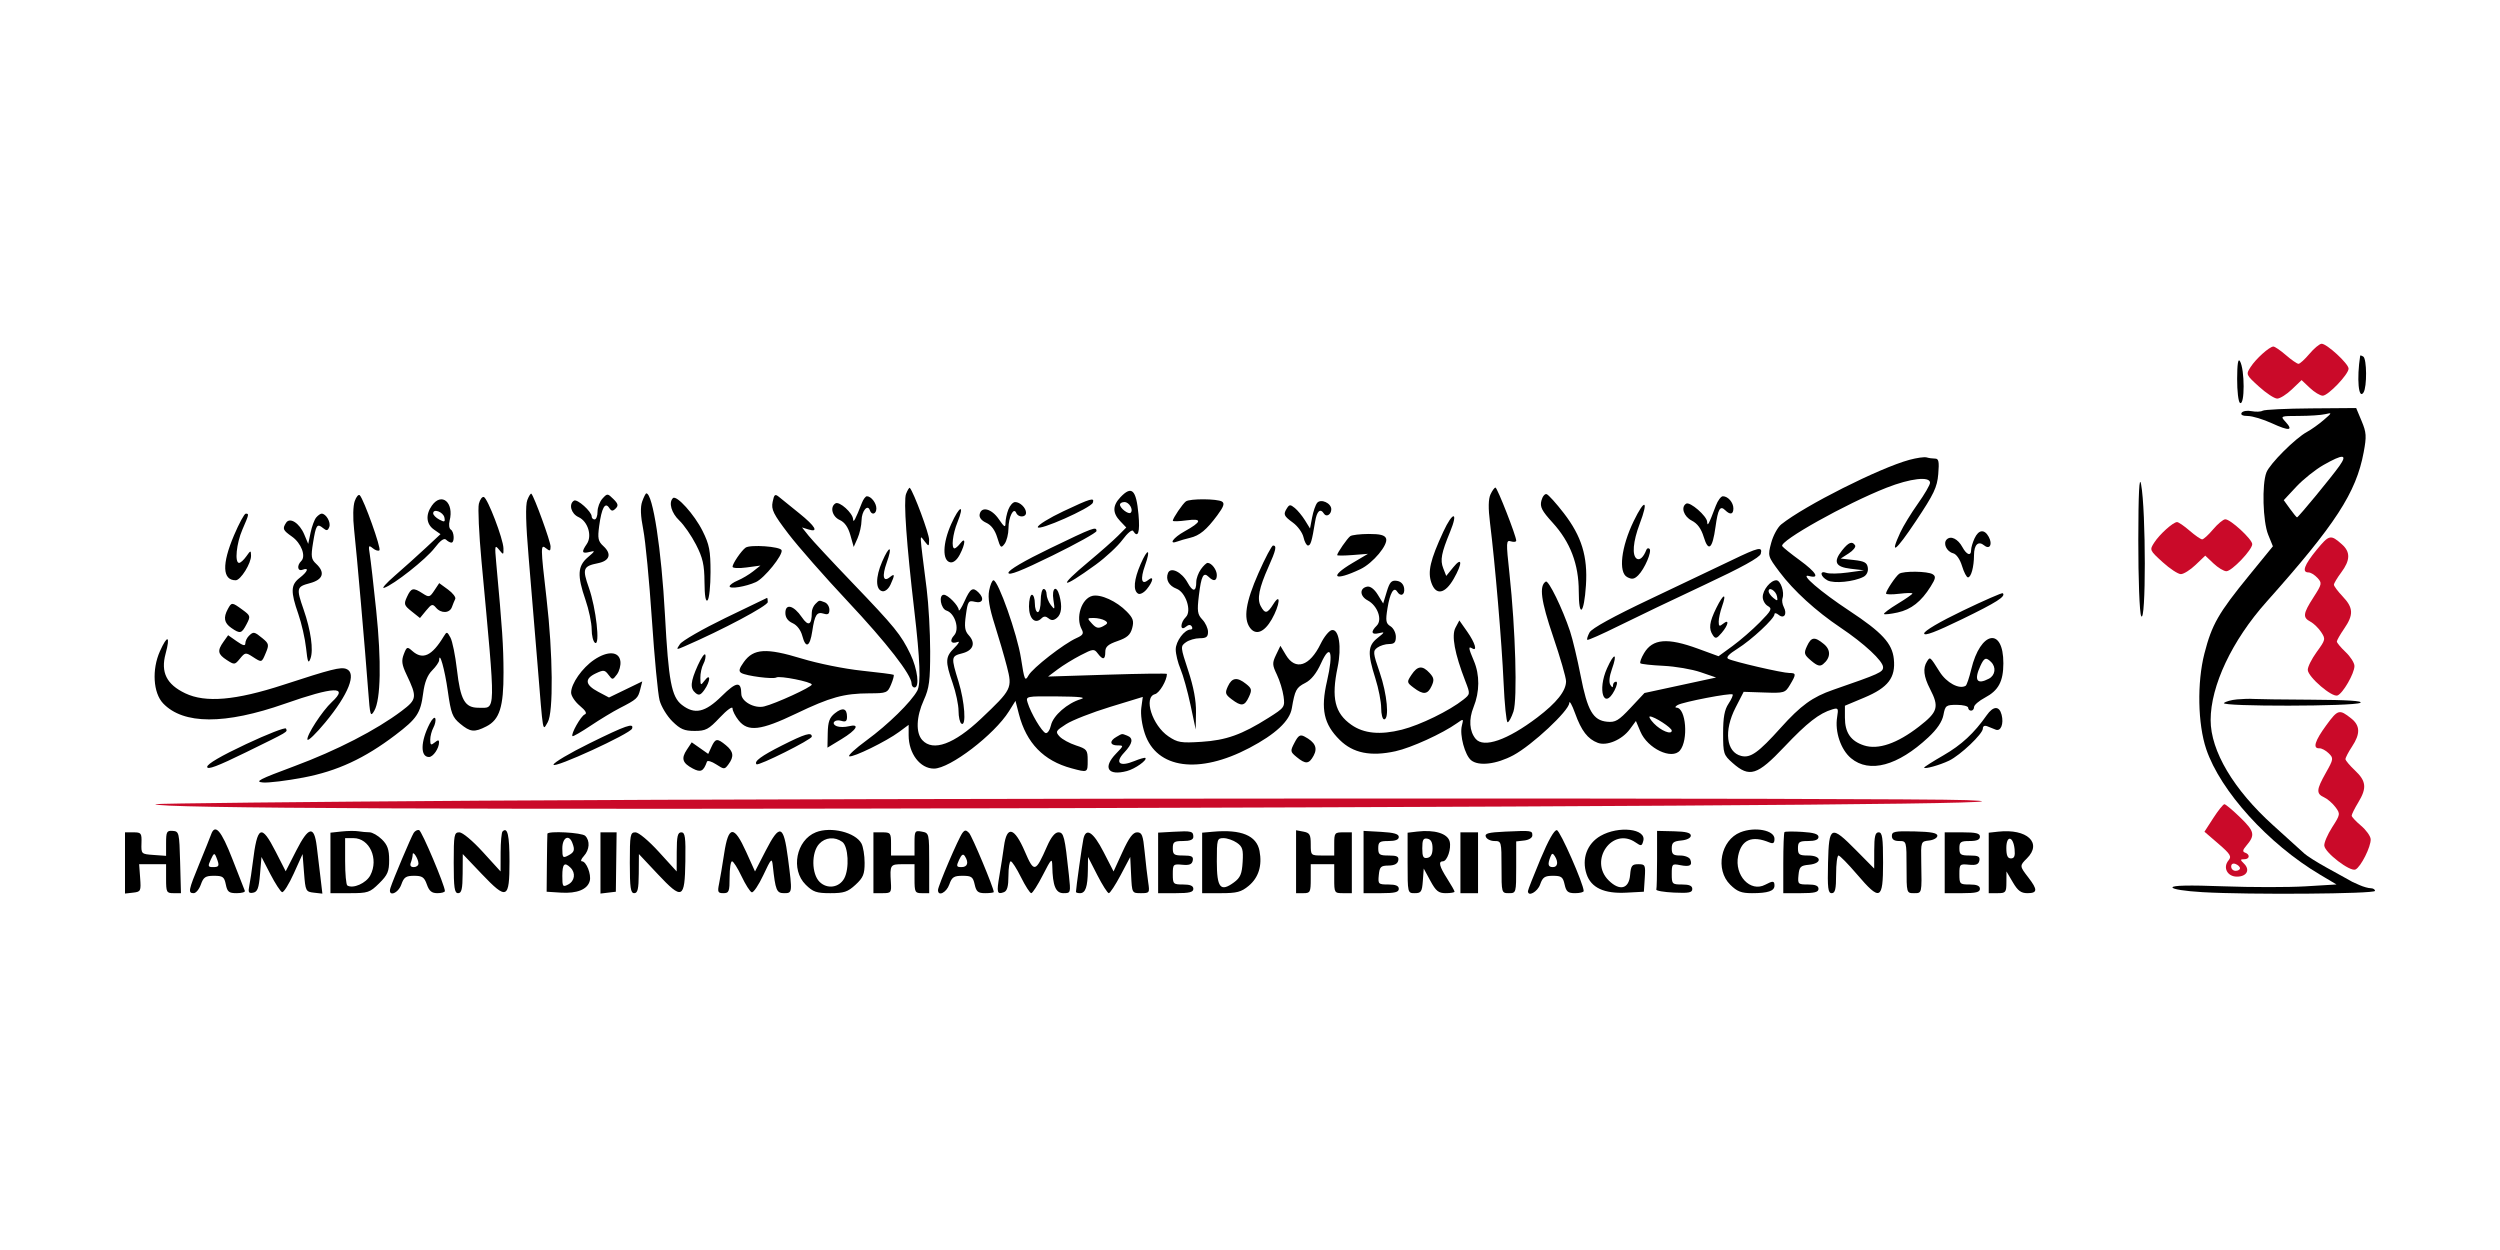 <svg width="400" height="200" viewBox="0 0 400 200" fill="none" xmlns="http://www.w3.org/2000/svg">
<path fill-rule="evenodd" clip-rule="evenodd" d="M305.495 73.577C300.696 74.883 288.746 80.904 284.994 83.905C284.425 84.36 283.705 85.687 283.393 86.853C282.83 88.956 282.842 88.996 284.728 91.516C286.967 94.508 290.559 97.787 294.476 100.414C298.277 102.963 301.291 105.767 301.291 106.753C301.291 107.547 300.738 107.798 293.308 110.37C289.99 111.519 288.136 112.862 284.91 116.453C281.35 120.417 280.084 121.32 278.599 120.952C276.188 120.355 275.787 116.924 277.694 113.208L278.985 110.691L282.291 110.802C285.49 110.91 285.624 110.869 286.4 109.572C287.417 107.873 287.406 107.678 286.301 107.678C285.187 107.678 277.327 105.858 276.515 105.412C276.123 105.196 276.615 104.656 277.975 103.807C280.25 102.388 283.916 98.976 283.916 98.278C283.916 98.032 284.214 98.074 284.578 98.373C285.441 99.079 285.993 98.261 285.41 97.142C285.174 96.691 285.079 96.051 285.199 95.722C285.548 94.759 284.893 92.844 284.214 92.844C283.296 92.844 282.037 94.394 282.037 95.523C282.037 96.064 282.407 96.713 282.859 96.966C283.59 97.374 283.447 97.663 281.568 99.573C280.405 100.754 278.445 102.458 277.211 103.358L274.967 104.995L271.666 103.787C266.782 102 264.433 102.194 263.054 104.498C262.597 105.263 262.332 105.996 262.465 106.128C262.599 106.259 264.257 106.441 266.15 106.531C268.044 106.621 270.715 107.079 272.086 107.548L274.58 108.402L268.848 109.641L263.116 110.88L260.894 113.253C258.969 115.309 258.467 115.606 257.135 115.477C254.887 115.258 253.989 113.699 252.908 108.142C252.387 105.465 251.622 102.253 251.208 101.005C249.999 97.368 247.764 92.785 247.33 93.05C246.232 93.72 246.552 96.127 248.503 101.858C249.635 105.187 250.565 108.4 250.568 108.998C250.576 110.538 249.062 112.445 245.968 114.791C241.196 118.41 237.385 119.736 236.112 118.221C235.1 117.018 234.972 115.104 235.77 113.135C236.759 110.695 236.775 107.97 235.814 105.723C234.954 103.712 234.905 103.346 235.547 103.738C236.435 104.28 236.015 102.858 234.756 101.065L233.495 99.269L232.876 100.434C232.211 101.688 232.742 104.557 234.464 109.008C235.247 111.032 235.244 111.059 234.15 111.934C231.931 113.708 227.222 116.009 224.299 116.748C220.833 117.625 218.214 117.372 216.218 115.969C213.562 114.102 212.986 111.696 214.017 106.767C214.692 103.544 214.237 100.604 213.097 100.812C212.659 100.891 211.854 101.878 211.306 103.005C209.555 106.606 207.269 107.348 205.749 104.808L204.863 103.328L204.169 104.775C203.544 106.079 203.557 106.391 204.302 107.943C204.757 108.89 205.237 110.455 205.369 111.422C205.601 113.133 205.538 113.224 202.957 114.854C198.692 117.546 196.194 118.44 192.226 118.692C188.951 118.9 188.422 118.812 186.949 117.82C184.357 116.074 182.918 111.551 184.8 111.065C185.515 110.88 186.708 108.854 186.708 107.826C186.708 107.728 182.429 107.783 177.199 107.948L167.689 108.249L169.226 107.096C170.07 106.461 171.721 105.447 172.894 104.84C174.904 103.801 175.061 103.784 175.636 104.549C176.462 105.647 176.847 105.569 176.847 104.303C176.847 103.479 177.281 103.096 178.813 102.565C180.341 102.035 180.861 101.577 181.148 100.506C181.454 99.365 181.306 98.909 180.289 97.862C178.673 96.196 176.09 95.017 174.774 95.343C173.031 95.775 172.059 98.824 173.071 100.69C173.434 101.36 173.275 101.63 172.249 102.086C170.207 102.994 165.211 106.885 164.555 108.077C164.003 109.08 163.904 108.851 163.354 105.296C162.766 101.499 159.71 92.844 158.956 92.844C158.746 92.844 158.433 93.589 158.26 94.499C158.036 95.678 158.293 97.246 159.152 99.946C159.815 102.032 160.695 105.05 161.107 106.655C161.997 110.125 161.902 110.318 156.965 114.991C152.662 119.065 149.29 120.296 147.569 118.419C146.499 117.252 146.596 114.675 147.812 112.005C148.677 110.104 148.831 108.919 148.828 104.202C148.826 101.142 148.574 96.657 148.268 94.235C147.067 84.726 147.105 85.551 147.916 86.587C148.627 87.495 148.641 87.49 148.656 86.346C148.668 85.399 146.188 78.733 145.575 78.062C145.484 77.963 145.211 78.399 144.967 79.031C144.551 80.111 145.043 87.047 146.291 97.712C147.212 105.579 147.355 109.421 146.767 110.506C145.785 112.317 142.087 115.941 138.667 118.444C136.863 119.765 135.611 120.919 135.885 121.009C136.511 121.215 141.822 118.615 143.857 117.106L145.383 115.975V117.644C145.383 120.565 147.213 122.976 149.431 122.976C151.985 122.976 159.089 117.547 161.432 113.806L162.476 112.137L163.023 114.251C164.221 118.888 166.979 121.729 171.446 122.929C174.057 123.631 174.029 123.644 174.029 121.659C174.029 119.994 173.908 119.84 172.157 119.269C171.128 118.934 169.947 118.29 169.533 117.838C168.831 117.073 168.902 116.939 170.583 115.861C171.574 115.226 174.739 113.986 177.616 113.106L182.846 111.506L182.609 113.249C182.47 114.273 182.705 115.981 183.177 117.385C185.067 123.002 191.815 123.924 199.9 119.671C204.084 117.469 206.345 115.36 206.69 113.335C207.192 110.392 207.398 110.006 208.854 109.263C209.794 108.783 210.638 107.731 211.359 106.139C212.882 102.78 213.4 104.323 212.318 108.996C211.282 113.479 211.801 115.868 214.361 118.396C216.497 120.504 219.306 121.072 223.277 120.199C225.792 119.646 230.776 117.374 233.11 115.716C234.171 114.961 234.188 114.969 233.896 116.117C233.518 117.605 234.38 120.821 235.376 121.637C236.582 122.626 239.437 122.287 242.144 120.835C245.133 119.231 251.03 113.728 251.078 112.496C251.097 112.013 251.518 112.748 252.015 114.13C253.02 116.925 254.035 118.246 255.645 118.854C257.093 119.4 259.526 118.366 260.775 116.674L261.747 115.357L262.472 117.07C263.613 119.766 267.5 121.617 268.789 120.078C270.172 118.426 269.762 113.267 268.245 113.227C267.953 113.219 268.034 113.028 268.425 112.802C269.282 112.306 276.937 110.834 277.218 111.11C277.327 111.218 277.029 111.889 276.557 112.601C275.921 113.559 275.698 114.782 275.698 117.313C275.698 120.588 275.762 120.788 277.231 122.086C279.92 124.459 281.157 124.071 285.491 119.492C289.14 115.637 291.077 114.126 293.165 113.502C294.112 113.22 294.175 113.319 293.941 114.741C293.557 117.079 294.533 119.959 296.17 121.319C299.112 123.763 303.643 122.54 308.524 117.985C309.939 116.665 310.745 115.471 310.95 114.393C311.238 112.877 311.37 112.777 313.083 112.777C314.088 112.777 314.909 112.986 314.909 113.241C314.909 113.496 315.121 113.704 315.379 113.704C315.637 113.704 315.849 113.444 315.85 113.125C315.85 112.807 316.638 112.128 317.6 111.618C319.757 110.475 320.529 109.036 320.538 106.141C320.556 100.264 316.867 100.952 315.397 107.1C315.077 108.439 314.676 109.62 314.507 109.723C313.494 110.342 311.457 109.253 310.352 107.502C308.782 105.011 308.824 105.046 308.317 105.837C307.634 106.903 307.784 108.252 308.805 110.228C310.3 113.123 310.072 113.9 307.044 116.248C303.543 118.962 300.503 120.005 298.242 119.268C296.123 118.578 295.186 117.218 295.186 114.83V112.916L298.291 111.614C302.109 110.012 303.322 108.425 303.013 105.436C302.756 102.94 301.127 101.175 295.891 97.722C291.286 94.685 287.863 91.737 289.434 92.159C291.242 92.646 290.609 91.57 287.942 89.625C286.54 88.603 285.285 87.593 285.153 87.382C284.651 86.581 295.331 80.6 301.839 78.038C305.659 76.533 308.805 76.173 308.805 77.238C308.805 77.579 307.927 79.091 306.854 80.599C305.781 82.108 304.518 84.176 304.047 85.196C302.291 88.996 303.27 88.281 306.542 83.376C309.436 79.037 309.944 77.968 310.122 75.847C310.29 73.84 310.194 73.375 309.606 73.375C309.207 73.375 308.6 73.29 308.256 73.185C307.912 73.081 306.67 73.257 305.495 73.577ZM238.478 79.108C238.134 79.854 238.108 81.302 238.399 83.628C239.207 90.104 240.288 102.822 240.572 109.185C240.729 112.691 241.019 115.559 241.218 115.559C241.416 115.559 241.835 114.792 242.148 113.856C242.803 111.898 242.483 100.766 241.516 91.804C240.96 86.659 240.974 86.374 241.76 86.62C242.217 86.763 242.593 86.71 242.595 86.502C242.604 85.784 239.564 78.011 239.275 78.011C239.115 78.011 238.757 78.504 238.478 79.108ZM179.276 79.547C177.996 80.893 177.981 82.066 179.229 83.377L180.202 84.4L178.876 85.734C178.147 86.468 176.072 88.299 174.264 89.804C169.074 94.123 169.69 94.436 175.323 90.342C176.927 89.176 178.86 87.377 179.618 86.344C180.382 85.303 181.13 84.68 181.297 84.947C182.084 86.204 182.422 85.163 182.158 82.299C181.792 78.332 181.08 77.652 179.276 79.547ZM56.756 80.177C56.484 80.952 56.443 82.814 56.656 84.732C57.066 88.432 58.417 103.885 58.905 110.46C59.209 114.566 59.276 114.785 59.894 113.704C60.922 111.907 61.036 105.811 60.195 97.696C59.773 93.626 59.309 89.577 59.164 88.7C58.929 87.276 58.982 87.172 59.654 87.724C60.069 88.063 60.545 88.206 60.712 88.042C61.017 87.74 58.24 79.966 57.572 79.25C57.376 79.04 57.008 79.457 56.756 80.177ZM84.37 80.008C84.055 80.823 84.125 83.776 84.588 89.227C84.962 93.639 85.59 101.212 85.985 106.056C86.943 117.826 86.793 116.961 87.633 115.559C88.56 114.01 88.471 104.624 87.445 95.762C86.475 87.379 86.472 86.996 87.388 87.745C87.972 88.224 88.092 88.172 88.092 87.444C88.092 86.645 85.475 79.445 85.022 78.998C84.917 78.894 84.623 79.349 84.37 80.008ZM96.398 79.769C95.962 80.245 95.606 81.191 95.606 81.872C95.606 82.553 95.394 83.11 95.136 83.11C94.878 83.11 94.666 82.892 94.666 82.625C94.666 81.853 92.358 79.786 91.845 80.099C90.951 80.644 91.374 82.2 92.56 82.734C94.06 83.408 94.78 85.743 93.888 87.037C93 88.326 93.1 88.626 94.314 88.316C95.28 88.068 95.258 88.142 94.051 89.17C92.414 90.566 92.329 92.079 93.671 95.959C94.218 97.544 94.666 99.67 94.666 100.683C94.666 101.696 94.911 102.674 95.21 102.856C96.054 103.371 95.372 97.302 94.219 94.032C93.145 90.989 93.293 90.592 95.677 90.111C97.561 89.73 97.91 88.636 96.547 87.383C95.696 86.601 95.601 86.148 95.869 84.156C96.257 81.268 96.814 80.253 97.464 81.252C97.825 81.806 98.032 81.828 98.503 81.363C98.974 80.897 98.902 80.595 98.141 79.844C97.215 78.929 97.169 78.927 96.398 79.769ZM102.752 80.238C102.433 81.141 102.485 82.521 102.924 84.758C103.271 86.528 103.89 92.984 104.3 99.103C104.71 105.221 105.265 111.05 105.534 112.054C105.802 113.058 106.721 114.571 107.576 115.415C108.851 116.674 109.491 116.949 111.14 116.949C112.927 116.949 113.376 116.71 115.179 114.799C116.332 113.577 117.207 112.949 117.207 113.346C117.207 113.729 117.646 114.593 118.181 115.264C119.672 117.136 121.709 116.895 127.38 114.174C132.854 111.548 135.017 110.95 139.104 110.934C141.862 110.924 142.007 110.864 142.572 109.518C142.896 108.744 143.081 108.047 142.981 107.967C142.882 107.888 140.582 107.591 137.87 107.307C135.113 107.019 130.868 106.16 128.243 105.36C122.597 103.641 120.573 103.762 119.022 105.912C118.248 106.986 118.152 107.395 118.61 107.675C119.397 108.154 123.701 108.709 124.214 108.397C124.742 108.074 129.887 109.1 129.887 109.528C129.887 109.926 124.075 112.594 122.252 113.032C120.718 113.4 118.62 112.247 118.609 111.028C118.59 108.96 117.837 109.043 115.477 111.373C112.817 113.999 111.145 114.368 109.1 112.781C107.438 111.49 106.965 108.976 106.395 98.407C105.828 87.896 104.455 78.938 103.412 78.938C103.302 78.938 103.005 79.523 102.752 80.238ZM123.62 80.314C123.375 81.523 123.731 82.242 126.146 85.412C127.692 87.441 131.95 92.29 135.607 96.188C141.895 102.89 145.853 107.982 145.853 109.373C145.853 109.716 146.064 109.996 146.323 109.996C147.171 109.996 146.805 107.028 145.665 104.665C144.148 101.522 143.209 100.367 136.358 93.221C133.103 89.827 129.963 86.451 129.38 85.719L128.32 84.389L129.339 84.708C131.056 85.246 130.481 84.224 127.891 82.137C126.535 81.045 125.084 79.871 124.666 79.528C123.999 78.981 123.871 79.077 123.62 80.314ZM246.622 80.106C246.369 81.102 246.685 81.721 248.419 83.625C251.25 86.733 252.599 90.275 252.602 94.601C252.604 99.007 253.449 98.304 253.752 93.644C254.051 89.036 253.06 85.806 250.213 82.112C248.991 80.527 247.752 79.155 247.46 79.063C247.168 78.972 246.791 79.441 246.622 80.106ZM76.618 80.601C76.445 81.283 76.634 85.412 77.039 89.776C79.347 114.667 79.376 113.241 76.57 113.241C74.362 113.241 73.67 112.015 73.105 107.101C72.849 104.881 72.385 102.595 72.075 102.021C71.54 101.035 71.482 101.025 70.996 101.829C69.105 104.959 67.627 105.636 65.952 104.14C65.159 103.432 65.074 103.465 64.607 104.678C64.206 105.719 64.291 106.352 65.043 107.932C66.767 111.553 66.72 111.9 64.254 113.76C60.22 116.801 53.863 120.074 47.107 122.586C41.419 124.701 40.687 125.081 42.082 125.198C42.98 125.272 45.9 124.915 48.572 124.403C53.962 123.371 58.322 121.353 63.253 117.607C66.726 114.969 67.289 114.124 67.705 110.923C67.932 109.175 68.384 108.026 69.142 107.268C69.75 106.659 70.254 105.929 70.261 105.645C70.305 104.063 71.156 107.083 71.649 110.575C72.156 114.163 72.383 114.763 73.619 115.79C75.249 117.143 75.89 117.209 77.821 116.223C79.934 115.145 80.581 113.104 80.563 107.577C80.549 103.306 80.373 100.67 79.396 90.063C79.14 87.284 79.175 87.12 79.849 87.95C80.558 88.825 80.578 88.818 80.551 87.718C80.515 86.222 78.028 79.721 77.414 79.519C77.15 79.432 76.792 79.919 76.618 80.601ZM107.667 79.702C106.947 80.413 107.425 82.084 108.692 83.282C109.432 83.982 110.635 85.72 111.365 87.144C112.447 89.255 112.696 90.357 112.719 93.117C112.737 95.373 112.903 96.347 113.216 96.039C113.474 95.785 113.685 93.763 113.685 91.546C113.685 88.101 113.5 87.141 112.414 84.959C111.101 82.319 108.233 79.144 107.667 79.702ZM137.911 80.444C136.854 83.147 136.523 83.761 136.493 83.075C136.45 82.086 134.307 80.156 133.678 80.539C132.753 81.103 133.145 82.653 134.35 83.195C135.141 83.551 135.701 84.345 136.06 85.619L136.592 87.514L137.21 86.123C137.55 85.358 137.837 84.067 137.849 83.253C137.87 81.774 138.825 80.608 139.172 81.637C139.46 82.487 140.218 82.278 140.218 81.348C140.218 80.483 139.378 79.401 138.705 79.401C138.493 79.401 138.136 79.871 137.911 80.444ZM274.537 80.908C273.386 83.948 273.181 84.33 273.147 83.499C273.108 82.57 270.394 80.214 269.788 80.584C268.896 81.129 269.395 82.642 270.683 83.299C271.59 83.761 272.194 84.588 272.598 85.918C273.345 88.379 273.996 87.83 274.477 84.33C274.878 81.416 275.217 80.828 276.034 81.634C276.832 82.422 277.341 82.311 277.341 81.348C277.341 80.398 276.481 79.401 275.661 79.401C275.356 79.401 274.851 80.079 274.537 80.908ZM69.1 80.895C68.065 82.353 68.193 83.862 69.425 84.724L70.482 85.463L68.134 87.652C66.843 88.856 64.624 90.85 63.203 92.082C61.783 93.315 60.997 94.204 61.456 94.057C62.984 93.569 68.166 89.475 69.543 87.668C70.452 86.475 71.056 86.04 71.372 86.352C71.632 86.609 72.013 86.818 72.22 86.818C72.763 86.818 72.682 85.072 72.124 84.731C71.865 84.573 71.782 83.935 71.94 83.313C72.68 80.402 70.667 78.688 69.1 80.895ZM170.145 81.8C167.89 82.865 166.046 84.004 166.046 84.333C166.046 85.056 174.569 81.28 174.856 80.429C175.154 79.548 174.533 79.728 170.145 81.8ZM189.75 80.219C189.233 80.586 187.648 82.922 187.648 83.317C187.648 83.448 188.631 83.423 189.834 83.26C192.424 82.909 192.322 83.469 189.512 85.028C187.703 86.031 186.887 87.206 188.396 86.634C188.807 86.478 189.705 86.219 190.391 86.058C191.936 85.697 193.031 84.795 194.77 82.448C195.789 81.073 195.974 80.535 195.523 80.253C194.777 79.786 190.398 79.76 189.75 80.219ZM210.749 80.454C210.487 80.767 210.122 81.819 209.938 82.791L209.603 84.558L208.798 83.254C208.355 82.538 207.625 81.651 207.176 81.285C206.467 80.707 206.304 80.707 205.933 81.285C205.284 82.299 205.38 82.536 206.88 83.631C207.643 84.188 208.399 85.237 208.561 85.963C208.722 86.688 209.045 87.282 209.277 87.282C209.705 87.282 209.902 86.621 210.418 83.457C210.695 81.752 211.252 81.256 211.837 82.19C212.218 82.8 213.006 82.319 213.006 81.476C213.006 80.502 211.341 79.748 210.749 80.454ZM161.338 81.517C161.086 82.172 160.88 83.141 160.88 83.672C160.88 84.473 160.697 84.369 159.805 83.062C158.652 81.373 157.005 80.959 156.744 82.293C156.645 82.8 157.037 83.302 157.799 83.645C158.598 84.004 159.2 84.812 159.564 86.015C160.068 87.674 160.174 87.764 160.734 87.009C161.073 86.552 161.353 85.435 161.357 84.528C161.365 82.705 162.19 81.071 162.599 82.067C162.914 82.833 164.167 82.814 164.167 82.044C164.167 81.264 163.214 80.329 162.418 80.329C162.076 80.329 161.59 80.863 161.338 81.517ZM179.195 80.736C179.195 81.32 180.573 82.367 180.908 82.037C181.389 81.562 180.671 80.329 179.914 80.329C179.518 80.329 179.195 80.512 179.195 80.736ZM261.396 83.368C259.384 87.512 258.91 91.575 260.35 92.335C261.108 92.737 261.478 92.677 262.112 92.051C263.137 91.038 264.348 88.201 263.921 87.811C263.741 87.647 263.514 87.722 263.416 87.977C262.971 89.135 262.377 89.692 261.897 89.4C261.092 88.909 261.275 86.652 262.351 83.815C263.806 79.975 263.183 79.683 261.396 83.368ZM152.191 83.854C150.812 86.931 150.747 89.729 152.048 89.972C152.545 90.065 153.117 89.598 153.574 88.724C154.484 86.987 154.536 85.784 153.652 86.934C153.309 87.38 152.893 87.745 152.728 87.745C152.17 87.745 152.423 85.458 153.191 83.564C154.395 80.592 153.541 80.84 152.191 83.854ZM69.308 82.132C69.308 82.397 69.749 82.847 70.289 83.132C71.13 83.576 71.247 83.529 71.106 82.806C70.932 81.915 69.308 81.307 69.308 82.132ZM37.441 85.649C35.476 90.269 35.573 92.844 37.711 92.844C38.499 92.844 40.197 90.121 40.166 88.904C40.145 88.023 40.107 88.029 39.407 89.02C39.001 89.594 38.484 90.063 38.257 90.063C37.516 90.063 37.824 86.943 38.784 84.732C39.853 82.271 39.871 82.183 39.319 82.183C39.096 82.183 38.251 83.743 37.441 85.649ZM50.591 82.798C50.306 83.137 49.902 84.226 49.694 85.218L49.314 87.021L48.681 85.511C47.916 83.69 46.379 82.701 45.776 83.641C45.158 84.603 45.254 84.827 46.715 85.855C48.195 86.895 48.99 88.982 48.202 89.76C47.457 90.495 47.601 91.464 48.411 91.158C49.498 90.746 49.245 91.451 47.941 92.464C46.517 93.569 46.477 94.649 47.724 98.218C48.25 99.725 48.812 102.194 48.973 103.706C49.216 105.975 49.338 106.263 49.677 105.36C50.18 104.018 49.736 100.86 48.577 97.523C47.388 94.099 47.44 93.878 49.585 93.308C51.71 92.743 52.074 91.594 50.571 90.197C49.797 89.477 49.732 89.039 50.083 86.876C50.554 83.965 50.727 83.706 51.681 84.487C52.262 84.963 52.445 84.931 52.684 84.315C52.97 83.579 52.17 82.183 51.463 82.183C51.268 82.183 50.876 82.46 50.591 82.798ZM230.923 85.088C228.831 89.618 228.398 91.483 229.028 93.265C229.749 95.307 231.201 95.041 232.592 92.613C234.017 90.123 233.979 88.981 232.53 90.758L231.396 92.149L230.912 90.906C230.406 89.604 230.617 88.492 232.014 85.096C233.381 81.773 232.458 81.766 230.923 85.088ZM168.029 87.727C163.848 89.746 161.35 91.214 161.35 91.65C161.35 92.148 163.366 91.357 168.394 88.889C172.268 86.987 175.438 85.222 175.438 84.966C175.438 84.198 174.98 84.369 168.029 87.727ZM315.924 86.145C315.624 86.794 315.379 87.629 315.379 87.999C315.379 89.034 314.667 88.799 313.983 87.538C313.271 86.224 312.134 85.664 311.481 86.308C310.847 86.934 311.454 88.252 312.501 88.523C313.021 88.657 313.598 89.483 313.926 90.565C314.229 91.564 314.656 92.381 314.874 92.381C315.38 92.381 315.834 90.712 315.842 88.816C315.85 87.135 316.526 86.49 317.471 87.264C318.364 87.996 318.848 87.093 318.202 85.901C317.51 84.624 316.58 84.724 315.924 86.145ZM216.048 85.782C215.573 86.119 213.945 88.471 213.945 88.82C213.945 88.919 215.055 88.913 216.411 88.806L218.876 88.613L216.411 90.072C212.543 92.36 213.448 93.071 217.672 91.062C219.673 90.11 222.153 87.137 221.769 86.149C221.564 85.621 220.824 85.429 219.008 85.434C217.644 85.439 216.312 85.595 216.048 85.782ZM294.733 88.062C293.267 89.901 293.654 90.716 296.13 91.002L298.239 91.246L295.634 91.603C294.201 91.8 292.669 91.824 292.229 91.658C291.086 91.225 291.234 92.245 292.404 92.863C293.426 93.403 296.624 93.087 298.15 92.296C298.665 92.029 298.942 91.456 298.854 90.843C298.735 90.018 298.32 89.789 296.608 89.6L294.508 89.368L295.801 88.536C296.513 88.079 296.97 87.505 296.817 87.261C296.358 86.528 295.777 86.752 294.733 88.062ZM119.293 87.625C118.619 88.103 117.207 90.172 117.207 90.682C117.207 90.91 118.211 90.96 119.438 90.794L121.669 90.492L120.495 91.42C119.849 91.931 118.739 92.59 118.029 92.885C117.319 93.179 116.738 93.599 116.738 93.816C116.738 94.288 119.319 93.869 120.943 93.134C122.295 92.522 125.307 88.787 125.055 88.033C124.856 87.437 120.04 87.096 119.293 87.625ZM201.347 91.72C199.312 96.329 198.907 98.971 200.006 100.455C200.931 101.703 202.285 101.174 203.476 99.099C204.779 96.827 205.006 94.633 203.728 96.669C202.77 98.194 202.406 98.252 201.721 96.989C201.099 95.842 201.448 94.066 202.958 90.695C204.158 88.016 204.316 87.282 203.695 87.282C203.481 87.282 202.424 89.279 201.347 91.72ZM141.146 89.856C140.058 92.363 140.076 94.389 141.191 94.597C141.613 94.676 142.165 94.223 142.482 93.536C143.206 91.967 143.18 91.685 142.373 92.347C141.316 93.212 141.096 92.204 141.869 90.04C142.857 87.279 142.324 87.143 141.146 89.856ZM277.107 89.621C275.04 90.618 269.193 93.403 264.112 95.809C258.099 98.658 254.684 100.536 254.33 101.19C254.03 101.743 253.867 102.275 253.966 102.374C254.066 102.473 256.355 101.456 259.053 100.115C261.751 98.775 267.903 95.831 272.725 93.574C278.677 90.788 281.566 89.193 281.721 88.608C282.039 87.407 281.409 87.545 277.107 89.621ZM182.494 90.268C181.426 92.727 181.275 94.481 182.088 94.977C182.397 95.165 183.008 94.853 183.497 94.257C184.525 93.004 184.661 92.021 183.698 92.81C182.641 93.676 182.421 92.667 183.194 90.504C184.172 87.769 183.655 87.595 182.494 90.268ZM192.136 91.094C191.734 91.66 191.404 92.564 191.404 93.102C191.404 94.716 190.852 94.763 190.014 93.22C189.085 91.512 187.286 90.637 186.875 91.694C186.473 92.729 187.025 93.737 188.247 94.196C189.726 94.751 190.714 97.764 189.735 98.731C188.808 99.645 188.794 101.053 189.719 100.296C190.172 99.924 190.478 99.907 190.686 100.239C190.853 100.506 190.766 100.725 190.493 100.725C189.516 100.725 188.117 102.602 188.117 103.913C188.117 104.647 188.46 106.055 188.88 107.042C189.3 108.03 190.019 110.61 190.479 112.777L191.314 116.718L191.359 113.964C191.389 112.12 190.98 109.924 190.12 107.316C188.861 103.499 188.853 103.409 189.74 102.769C190.237 102.409 191.238 102.116 191.964 102.116C193.007 102.116 193.283 101.904 193.283 101.102C193.283 100.545 192.876 99.659 192.378 99.132C191.594 98.303 191.519 97.79 191.821 95.287C192.203 92.117 192.544 91.466 193.385 92.296C194.182 93.084 194.692 92.972 194.692 92.01C194.692 91.165 193.856 90.063 193.216 90.063C193.024 90.063 192.537 90.527 192.136 91.094ZM303.863 91.808C303.308 92.202 301.761 94.523 301.761 94.962C301.761 95.126 302.711 95.144 303.874 95.004C305.036 94.863 305.987 94.843 305.987 94.96C305.987 95.076 304.92 95.819 303.615 96.611C302.311 97.403 301.332 98.139 301.44 98.245C301.548 98.352 302.53 98.241 303.622 97.999C305.792 97.518 307.392 96.26 308.902 93.848C309.713 92.553 309.768 92.217 309.224 91.877C308.433 91.382 304.534 91.332 303.863 91.808ZM221.881 94.671L221.309 96.556L220.432 95.132C219.892 94.255 219.246 93.767 218.752 93.861C217.495 94.1 217.545 95.386 218.836 96.069C220.412 96.901 221.221 99.171 220.275 100.105C219.27 101.098 219.422 101.604 220.637 101.309C221.606 101.074 221.587 101.138 220.402 102.082C218.842 103.324 218.779 104.508 220.056 108.531C220.569 110.147 220.989 112.285 220.989 113.282C220.989 114.279 221.201 115.095 221.459 115.095C222.321 115.095 221.942 111.052 220.757 107.607C219.669 104.444 219.642 104.16 220.377 103.622C220.813 103.304 221.656 103.043 222.253 103.043C223.095 103.043 223.337 102.785 223.337 101.887C223.337 101.252 222.951 100.495 222.478 100.203C221.741 99.749 221.672 99.343 221.993 97.341C222.387 94.875 223.01 93.801 223.547 94.658C224.101 95.544 224.816 95.198 224.661 94.119C224.566 93.459 224.134 93.023 223.482 92.932C222.639 92.813 222.35 93.128 221.881 94.671ZM69.494 94.476C68.761 95.579 68.646 95.608 67.618 94.943C66.114 93.97 65.791 94.042 65.118 95.5C64.583 96.659 64.645 96.853 65.865 97.824L67.195 98.883L68.173 97.692C69.04 96.636 69.218 96.583 69.756 97.223C70.567 98.186 71.947 98.138 72.306 97.132C72.466 96.686 72.705 96.102 72.838 95.834C72.972 95.567 72.449 94.887 71.677 94.324L70.274 93.3L69.494 94.476ZM154.32 96.205C153.832 97.289 153.418 97.915 153.4 97.596C153.36 96.89 151.669 95.162 151.019 95.162C150.133 95.162 150.513 97.406 151.449 97.699C152.788 98.119 153.57 100.662 152.664 101.65C151.86 102.527 152.169 103.111 153.225 102.712C153.613 102.565 153.381 102.987 152.709 103.649C151.242 105.098 151.206 105.798 152.427 109.301C152.944 110.783 153.367 112.785 153.367 113.75C153.367 114.715 153.578 115.633 153.836 115.79C154.638 116.28 154.359 112.277 153.367 109.069C152.147 105.126 152.165 104.991 153.953 104.533C155.724 104.08 156.153 102.899 155.004 101.645C154.368 100.952 154.276 100.305 154.542 98.397C154.852 96.172 154.949 96.032 155.999 96.292C157.234 96.598 157.546 95.765 156.56 94.791C155.641 93.885 155.254 94.129 154.32 96.205ZM166.515 96.089C166.515 97.109 166.304 97.944 166.046 97.944C165.788 97.944 165.576 97.318 165.576 96.553C165.576 95.788 165.365 95.162 165.107 95.162C164.848 95.162 164.637 96.003 164.637 97.031C164.637 98.994 165.621 99.939 166.63 98.944C167.009 98.569 167.32 98.568 167.772 98.938C168.228 99.311 168.582 99.293 169.098 98.871C169.839 98.264 169.98 97.022 169.507 95.278C169.028 93.514 168.246 94.079 168.546 95.974C168.799 97.572 168.766 97.639 168.137 96.812C167.762 96.317 167.455 95.535 167.455 95.074C167.455 94.612 167.243 94.235 166.985 94.235C166.727 94.235 166.515 95.07 166.515 96.089ZM282.977 94.603C282.977 94.848 283.318 95.328 283.735 95.67C284.391 96.208 284.47 96.174 284.322 95.418C284.145 94.516 282.977 93.81 282.977 94.603ZM314.062 97.702C310.361 99.48 307.865 100.949 307.865 101.35C307.865 101.816 309.707 101.124 313.934 99.068C319.494 96.364 320.967 95.425 320.448 94.913C320.344 94.809 317.47 96.065 314.062 97.702ZM274.612 97.271C273.484 99.565 273.356 100.598 274.071 101.652C274.473 102.245 274.679 102.187 275.472 101.253C276.567 99.964 276.723 98.958 275.698 99.798C275.112 100.278 274.993 100.221 274.993 99.46C274.993 98.957 275.229 97.878 275.517 97.062C276.317 94.798 275.767 94.925 274.612 97.271ZM116.033 98.888C112.417 100.645 109.162 102.517 108.8 103.048C108.158 103.988 108.177 103.999 109.504 103.424C115.598 100.781 122.843 96.928 122.843 96.329C122.843 95.942 122.79 95.642 122.725 95.661C122.661 95.68 119.649 97.132 116.033 98.888ZM130.45 96.646C130.14 96.952 129.887 97.56 129.887 97.998C129.887 100.021 129.338 100.282 128.295 98.755C126.996 96.852 125.66 96.503 125.66 98.067C125.66 98.805 126.053 99.362 126.816 99.705C127.524 100.024 128.127 100.817 128.372 101.75C128.917 103.825 129.588 103.507 129.962 100.998C130.356 98.349 130.691 97.839 131.804 98.188C132.482 98.4 132.704 98.245 132.704 97.561C132.704 97.061 132.37 96.525 131.961 96.371C131.016 96.012 131.109 95.996 130.45 96.646ZM36.453 97.449C35.708 98.823 35.866 99.675 37.01 100.467C38.428 101.448 38.653 101.392 39.452 99.867C40.116 98.6 40.088 98.505 38.779 97.549C37.113 96.334 37.059 96.332 36.453 97.449ZM174.72 99.783C175.39 100.514 175.744 100.596 176.5 100.196C177.259 99.796 177.316 99.619 176.793 99.292C176.435 99.068 175.634 98.882 175.013 98.878C173.919 98.871 173.91 98.899 174.72 99.783ZM39.817 101.745C39.507 102.051 39.254 102.587 39.254 102.935C39.254 103.396 38.877 103.305 37.878 102.602L36.501 101.635L35.764 102.674C34.738 104.12 34.836 104.667 36.285 105.604C37.507 106.395 37.566 106.388 38.399 105.373C39.21 104.384 39.318 104.368 40.412 105.076C41.907 106.043 41.859 106.057 42.539 104.436C43.068 103.177 43.019 102.964 42.01 102.134C40.688 101.047 40.549 101.023 39.817 101.745ZM25.588 104.198C24.278 107.124 24.506 110.865 26.097 112.538C29.337 115.942 35.981 115.962 45.575 112.596C53.448 109.833 55.877 109.745 53.098 112.322C51.554 113.754 48.984 117.72 49.195 118.345C49.286 118.613 50.566 117.375 52.04 115.594C55.782 111.072 57.116 107.676 55.405 107.028C54.505 106.687 53.037 107.058 45.331 109.573C37.698 112.064 32.884 112.48 29.635 110.927C26.645 109.499 25.689 107.567 26.496 104.589C27.282 101.688 26.805 101.483 25.588 104.198ZM289.117 103.381C288.586 104.533 288.647 104.743 289.794 105.717C290.763 106.54 291.202 106.666 291.693 106.263C292.919 105.259 292.968 103.992 291.817 103.045C290.336 101.826 289.805 101.893 289.117 103.381ZM95.067 105.563C93.151 106.857 91.379 109.383 91.379 110.821C91.379 111.342 92.006 112.288 92.772 112.924C93.707 113.701 93.965 114.157 93.557 114.311C92.951 114.541 91.293 117.481 91.599 117.784C91.687 117.872 92.995 117.119 94.505 116.11C96.014 115.102 98.095 113.844 99.128 113.313C101.893 111.895 102.075 111.73 102.434 110.317L102.763 109.024L100.101 110.313L97.439 111.602L95.701 110.682C93.608 109.575 93.487 108.611 95.332 107.738C96.568 107.153 96.764 107.175 97.356 107.964C97.996 108.816 98.028 108.815 98.707 107.91C99.09 107.401 99.341 106.462 99.265 105.824C99.073 104.206 97.245 104.092 95.067 105.563ZM111.648 106.462C110.464 109.099 110.381 110.14 111.295 110.888C111.82 111.319 112.112 111.213 112.704 110.378C113.685 108.996 113.738 107.589 112.761 108.864C112.102 109.725 112.071 109.707 112.057 108.459C112.048 107.741 112.267 106.739 112.542 106.231C112.817 105.724 112.957 105.06 112.853 104.756C112.749 104.451 112.207 105.219 111.648 106.462ZM257.124 106.928C255.554 110.433 256.633 113.684 258.307 110.489C258.727 109.687 258.841 109.069 258.569 109.069C258.305 109.069 258.084 109.33 258.081 109.648C258.075 110.061 257.953 110.041 257.657 109.578C257.399 109.176 257.493 108.221 257.904 107.072C258.846 104.437 258.287 104.333 257.124 106.928ZM316.863 106.541C315.802 108.841 316.309 109.602 318.228 108.589C319.251 108.048 319.418 106.752 318.572 105.917C317.758 105.113 317.474 105.217 316.863 106.541ZM225.844 107.959C225.066 109.131 225.077 109.194 226.185 110.035C227.728 111.206 228.423 111.141 229.057 109.766C229.498 108.81 229.443 108.448 228.739 107.68C227.597 106.434 226.806 106.51 225.844 107.959ZM196.465 109.807C195.973 110.873 196.04 111.108 197.062 111.883C198.623 113.067 199.135 112.998 199.82 111.514C200.338 110.391 200.289 110.16 199.373 109.428C197.949 108.29 197.115 108.398 196.465 109.807ZM164.422 112.43C164.931 114.102 166.702 117.098 167.295 117.288C167.594 117.384 167.981 116.823 168.155 116.041C168.499 114.496 170.786 112.497 172.942 111.858C173.865 111.585 172.733 111.454 169.184 111.427C164.127 111.387 164.105 111.391 164.422 112.43ZM133.582 114.124C132.711 114.82 132.474 115.483 132.437 117.315L132.391 119.627L134.661 118.248C137.095 116.77 137.666 115.739 135.794 116.203C135.169 116.358 134.325 116.359 133.918 116.205C132.872 115.809 133.532 114.998 134.622 115.339C135.305 115.553 135.522 115.396 135.522 114.69C135.522 113.329 134.83 113.127 133.582 114.124ZM317.866 114.446C315.853 117.32 313.842 119.184 310.954 120.851C309.255 121.832 307.865 122.715 307.865 122.814C307.865 123.118 310.37 122.419 311.857 121.701C313.666 120.827 317.257 117.416 317.257 116.572C317.257 116.179 317.535 116.034 317.962 116.204C318.349 116.359 318.956 116.602 319.31 116.744C320.129 117.073 320.629 115.819 320.259 114.363C319.887 112.903 318.923 112.936 317.866 114.446ZM68.746 115.79C67.278 118.648 67.228 121.121 68.638 121.121C69.298 121.121 70.247 119.74 70.247 118.777C70.247 118.364 70.072 118.37 69.543 118.804C68.953 119.287 68.838 119.215 68.838 118.366C68.838 117.808 69.063 116.937 69.339 116.43C69.614 115.922 69.753 115.258 69.649 114.954C69.545 114.649 69.138 115.026 68.746 115.79ZM264.621 115.747C265.739 116.922 267.48 117.623 267.48 116.899C267.48 116.438 264.707 114.636 263.993 114.633C263.754 114.632 264.037 115.134 264.621 115.747ZM39.371 119.059C35.362 120.943 33.149 122.237 33.149 122.697C33.149 123.223 34.792 122.605 39.371 120.36C46.376 116.924 45.983 117.157 45.76 116.571C45.668 116.331 42.793 117.45 39.371 119.059ZM94.314 118.938C91.15 120.497 88.562 122.03 88.562 122.346C88.562 123.034 100.857 117.391 101.132 116.576C101.461 115.603 100.198 116.04 94.314 118.938ZM125.108 119.278C121.797 120.95 120.595 121.838 121.044 122.282C121.354 122.587 129.887 118.32 129.887 117.859C129.887 117.087 128.823 117.403 125.108 119.278ZM178.608 117.914C177.472 118.566 177.578 119.267 178.813 119.267C179.814 119.267 179.808 119.3 178.578 120.567C176.398 122.813 177.249 124.183 180.316 123.365C181.622 123.017 183.603 121.609 183.261 121.272C183.17 121.183 182.365 121.411 181.473 121.779C179.134 122.743 178.323 122.061 179.861 120.423C181.25 118.944 181.395 118.098 180.33 117.694C179.442 117.358 179.612 117.336 178.608 117.914ZM207.128 118.818C206.416 120.178 206.431 120.278 207.464 121.128C208.904 122.313 209.44 122.269 210.18 120.905C210.858 119.654 210.424 118.745 208.717 117.844C208.03 117.481 207.734 117.662 207.128 118.818ZM113.842 119.483L113.315 120.625L111.996 119.698L110.676 118.771L109.899 119.943C108.956 121.363 109.181 122.084 110.841 122.962C112.122 123.638 112.557 123.428 113.115 121.862C113.197 121.631 113.86 121.828 114.588 122.299C115.878 123.134 115.929 123.133 116.56 122.282C117.475 121.046 117.367 120.242 116.151 119.241C114.758 118.094 114.469 118.124 113.842 119.483ZM26.574 134.901V136.936L24.579 136.793C22.6 136.652 22.583 136.636 22.636 134.912C22.686 133.296 22.596 133.174 21.345 133.174H20V138.072V142.97L21.291 142.823C22.525 142.683 22.576 142.577 22.423 140.475L22.264 138.273H24.419H26.574V140.591C26.574 142.762 26.649 142.908 27.764 142.908H28.954L28.821 137.963C28.693 133.208 28.647 133.014 27.631 132.941C26.684 132.873 26.574 133.076 26.574 134.901ZM33.772 133.521C33.614 133.967 32.776 136.056 31.908 138.163C30.141 142.455 30.053 142.908 30.99 142.908C31.352 142.908 31.869 142.283 32.139 141.518C32.556 140.338 32.874 140.127 34.24 140.127C35.652 140.127 35.883 140.297 36.131 141.518C36.371 142.705 36.626 142.908 37.872 142.908C38.675 142.908 39.262 142.74 39.175 142.534C39.089 142.329 38.191 140.034 37.179 137.435C35.395 132.853 34.409 131.72 33.772 133.521ZM47.412 136.072L45.711 139.406L44.12 136.29C41.802 131.752 41.171 132.052 40.44 138.041C40.284 139.316 40.038 140.952 39.893 141.677C39.673 142.777 39.773 142.967 40.498 142.832C41.195 142.701 41.413 142.119 41.602 139.891L41.836 137.114L43.258 139.861C44.04 141.372 44.885 142.669 45.136 142.744C45.388 142.819 46.227 141.479 47.002 139.766L48.411 136.65L48.646 139.664C48.873 142.575 48.926 142.682 50.231 142.829L51.581 142.981L51.263 140.279C51.089 138.793 50.825 136.599 50.678 135.404C50.265 132.048 49.372 132.231 47.412 136.072ZM54.633 133.039L52.872 133.23V138.069V142.908H55.971C58.87 142.908 59.174 142.806 60.667 141.332C62.025 139.992 62.264 139.434 62.264 137.603C62.264 135.935 62.004 135.193 61.111 134.312C60.477 133.686 59.579 133.171 59.115 133.167C58.652 133.164 57.85 133.091 57.333 133.005C56.817 132.919 55.602 132.934 54.633 133.039ZM66.19 133.265C65.775 133.916 62.921 140.668 62.473 142.062C61.992 143.557 63.679 143.029 64.213 141.518C64.625 140.351 64.954 140.127 66.256 140.127C67.557 140.127 67.887 140.351 68.299 141.518C68.671 142.573 69.079 142.908 69.988 142.908C70.647 142.908 71.185 142.752 71.184 142.561C71.177 141.669 67.494 132.963 67.063 132.821C66.796 132.733 66.403 132.933 66.19 133.265ZM80.409 133.032C80.244 133.195 80.105 134.702 80.1 136.38L80.091 139.432L77.242 136.303C75.609 134.511 74.008 133.174 73.494 133.174C72.666 133.174 72.595 133.557 72.595 138.041C72.595 142.059 72.718 142.908 73.3 142.908C73.854 142.908 74.008 142.243 74.024 139.779L74.044 136.65L77.074 139.83C81.108 144.063 81.518 143.881 81.518 137.851C81.518 133.617 81.203 132.249 80.409 133.032ZM122.524 136.085L120.8 139.432L119.387 136.303C117.444 132.001 116.552 132.059 115.872 136.535C115.591 138.383 115.222 140.573 115.051 141.402C114.78 142.725 114.864 142.908 115.74 142.908C116.636 142.908 116.738 142.649 116.738 140.359C116.738 138.957 116.912 137.809 117.126 137.809C117.34 137.809 118.027 138.891 118.652 140.212C119.278 141.534 120.01 142.684 120.28 142.768C120.549 142.852 121.383 141.615 122.133 140.018C123.4 137.319 123.507 137.212 123.646 138.505C124.069 142.45 124.257 142.908 125.447 142.908C126.792 142.908 126.797 142.869 126.072 137.289C125.378 131.95 124.762 131.741 122.524 136.085ZM130.538 133.165C127.383 134.423 126.468 139.142 128.911 141.553C130.094 142.721 130.64 142.908 132.853 142.908C135.04 142.908 135.639 142.708 136.881 141.564C138.109 140.431 138.339 139.878 138.339 138.056C138.339 136.867 138.111 135.473 137.832 134.958C136.865 133.175 132.936 132.208 130.538 133.165ZM146.323 134.861V136.882H144.444H142.566V135.028C142.566 133.277 142.487 133.174 141.157 133.174H139.748V138.041V142.908H141.197C142.578 142.908 142.641 142.826 142.54 141.17C142.37 138.364 142.43 138.273 144.444 138.273H146.323V140.591C146.323 142.754 146.401 142.908 147.497 142.908H148.671V138.095C148.671 133.329 148.659 133.279 147.497 133.06C146.389 132.852 146.323 132.954 146.323 134.861ZM153.992 133.266C153.378 134.058 150.079 141.765 150.079 142.409C150.079 143.492 151.425 142.828 151.887 141.518C152.306 140.332 152.62 140.127 154.01 140.127C155.439 140.127 155.678 140.298 155.949 141.518C156.207 142.676 156.488 142.908 157.63 142.908C158.385 142.908 159.002 142.825 159.002 142.723C159.002 142.07 155.526 133.756 155.048 133.266C154.566 132.772 154.376 132.772 153.992 133.266ZM187.765 133.082L185.3 133.222V138.065V142.908H188.117C190.309 142.908 190.935 142.754 190.935 142.213C190.935 141.727 190.439 141.518 189.291 141.518C187.72 141.518 187.648 141.445 187.648 139.866C187.648 138.284 187.712 138.22 189.16 138.359C190.297 138.469 190.713 138.303 190.838 137.693C190.971 137.042 190.674 136.882 189.325 136.882C187.849 136.882 187.648 136.743 187.648 135.723C187.648 134.708 187.851 134.564 189.291 134.564C190.409 134.564 190.935 134.351 190.935 133.896C190.935 132.997 190.632 132.919 187.765 133.082ZM194.105 133.073L192.344 133.23V138.069V142.908H195.36C197.901 142.908 198.599 142.724 199.787 141.737C201.374 140.418 201.971 138.498 201.524 136.147C201.057 133.688 198.603 132.671 194.105 133.073ZM207.371 137.874V142.908H208.545C209.64 142.908 209.719 142.754 209.719 140.591V138.273H211.597H213.476V140.591C213.476 142.857 213.507 142.908 214.884 142.908H216.293V138.041V133.174H214.884C213.554 133.174 213.476 133.277 213.476 135.028V136.882H211.597C209.728 136.882 209.719 136.873 209.719 135.082C209.719 133.53 209.557 133.251 208.545 133.06L207.371 132.839V137.874ZM218.171 137.925L218.172 142.908H220.989C223.181 142.908 223.807 142.754 223.807 142.213C223.807 141.725 223.308 141.518 222.134 141.518C220.529 141.518 220.466 141.456 220.607 140.011C220.737 138.684 220.922 138.503 222.16 138.488C223.105 138.476 223.617 138.211 223.721 137.677C223.844 137.046 223.529 136.882 222.197 136.882C220.721 136.882 220.52 136.743 220.52 135.723C220.52 134.708 220.723 134.564 222.163 134.564C223.265 134.564 223.807 134.349 223.807 133.91C223.807 133.437 223.027 133.213 220.988 133.099L218.17 132.942L218.171 137.925ZM226.742 133.052L225.216 133.233V138.07C225.216 142.892 225.22 142.908 226.363 142.908C227.376 142.908 227.527 142.679 227.654 140.938L227.798 138.968L228.864 140.938C229.753 142.58 230.164 142.908 231.33 142.908C232.099 142.908 232.729 142.8 232.729 142.667C232.729 142.535 232.201 141.6 231.555 140.591C230.296 138.622 230.094 137.809 230.863 137.809C231.55 137.809 232.244 135.766 231.943 134.629C231.605 133.355 229.521 132.723 226.742 133.052ZM240.852 133.059C238.123 133.184 237.521 133.344 237.733 133.889C237.877 134.26 238.501 134.564 239.119 134.564C240.221 134.564 240.243 134.645 240.243 138.736C240.243 142.877 240.252 142.908 241.417 142.908C242.581 142.908 242.591 142.876 242.591 138.767V134.626L243.882 134.479C244.613 134.396 245.174 134.048 245.174 133.676C245.174 132.878 245.084 132.866 240.852 133.059ZM246.465 137.483C245.368 140.107 244.469 142.401 244.469 142.581C244.469 143.542 245.998 142.708 246.418 141.518C246.831 140.349 247.158 140.127 248.469 140.127C249.821 140.127 250.071 140.313 250.339 141.518C250.597 142.676 250.878 142.908 252.02 142.908C252.775 142.908 253.39 142.752 253.389 142.561C253.379 141.43 249.632 132.922 249.102 132.827C248.69 132.753 247.747 134.419 246.465 137.483ZM256.084 133.743C253.927 134.977 253.034 137.422 253.85 139.86C254.579 142.041 256.662 143.014 260.201 142.826L263.018 142.677L263.162 140.475C263.296 138.399 263.238 138.273 262.133 138.273C261.119 138.273 260.942 138.506 260.816 140.011C260.63 142.235 259.15 142.608 257.393 140.874C254.154 137.677 257.994 132.233 261.688 134.786C262.594 135.413 262.701 135.391 262.929 134.529C263.442 132.592 258.989 132.082 256.084 133.743ZM265.131 137.462C265.132 139.948 265.079 142.138 265.014 142.329C264.949 142.52 266.218 142.739 267.832 142.815C270.228 142.927 270.767 142.821 270.767 142.235C270.767 141.725 270.294 141.518 269.123 141.518C267.547 141.518 267.48 141.449 267.48 139.837C267.48 138.233 267.541 138.169 268.833 138.424C270.364 138.727 270.817 138.477 270.449 137.532C270.31 137.175 269.585 136.882 268.838 136.882C267.712 136.882 267.48 136.689 267.48 135.753C267.48 134.817 267.742 134.598 269.006 134.478C269.909 134.392 270.532 134.075 270.532 133.7C270.532 133.247 269.768 133.05 267.831 133.005L265.131 132.942V137.462ZM278.463 133.165C275.307 134.423 274.392 139.142 276.836 141.553C277.946 142.649 278.612 142.908 280.319 142.908C282.875 142.908 283.916 142.559 283.916 141.7C283.916 140.923 283.677 140.899 282.432 141.557C280.048 142.817 277.471 140.064 278.105 136.935C278.63 134.347 280.3 133.627 283.094 134.786C283.717 135.045 283.916 134.904 283.916 134.205C283.916 132.835 280.785 132.238 278.463 133.165ZM285.519 133.135C285.412 133.241 285.325 135.484 285.325 138.119V142.908H288.142C290.334 142.908 290.96 142.754 290.96 142.213C290.96 141.725 290.461 141.518 289.287 141.518C287.681 141.518 287.619 141.456 287.76 140.011C287.889 138.686 288.091 138.487 289.434 138.36C291.596 138.154 291.496 136.882 289.316 136.882C287.876 136.882 287.673 136.739 287.673 135.723C287.673 134.708 287.876 134.564 289.316 134.564C290.416 134.564 290.96 134.348 290.96 133.912C290.96 133.448 290.202 133.214 288.337 133.101C286.894 133.013 285.626 133.029 285.519 133.135ZM302.699 133.753C302.7 134.309 303.069 134.564 303.874 134.564C305.039 134.564 305.048 134.596 305.048 138.736C305.048 142.877 305.057 142.908 306.222 142.908C307.525 142.908 307.498 143.022 307.4 137.959C307.337 134.638 307.339 134.631 308.658 134.482C309.384 134.4 309.979 134.058 309.979 133.722C309.979 133.276 308.995 133.088 306.339 133.026C303.152 132.953 302.699 133.043 302.699 133.753ZM319.723 133.064L318.197 133.233V138.07V142.908H319.605C320.918 142.908 321.015 142.79 321.025 141.17L321.036 139.432L322.057 141.17C322.853 142.526 323.367 142.908 324.394 142.908C326.017 142.908 326.048 142.357 324.536 140.4C323.121 138.569 323.117 138.515 324.301 137.346C326.812 134.867 324.339 132.554 319.723 133.064ZM87.584 133.406C87.562 133.533 87.526 135.671 87.503 138.157L87.462 142.677L89.748 142.822C92.326 142.985 94.002 142.306 94.36 140.95C94.639 139.9 93.806 137.809 93.109 137.809C92.853 137.809 92.992 137.428 93.42 136.961C94.333 135.966 94.428 134.515 93.633 133.73C93.1 133.204 87.667 132.912 87.584 133.406ZM96.075 138.072V142.97L97.305 142.823L98.535 142.677L98.596 137.925L98.658 133.173L97.367 133.174H96.075V138.072ZM100.771 138.041C100.771 142.059 100.894 142.908 101.476 142.908C102.03 142.908 102.185 142.242 102.203 139.779L102.225 136.65L105.224 139.841C109.181 144.05 109.561 143.879 109.657 137.845C109.72 133.916 109.617 133.174 109.008 133.174C108.429 133.174 108.283 133.798 108.276 136.303L108.267 139.432L105.418 136.303C103.785 134.511 102.184 133.174 101.67 133.174C100.842 133.174 100.771 133.557 100.771 138.041ZM160.64 135.376C160.475 136.587 160.146 138.708 159.908 140.09C159.436 142.821 159.528 143.164 160.625 142.749C161.146 142.552 161.35 141.816 161.35 140.141C161.35 138.859 161.517 137.809 161.722 137.809C161.926 137.809 162.663 138.957 163.36 140.359C164.057 141.761 164.795 142.908 165.001 142.908C165.207 142.908 166.042 141.605 166.856 140.011C168.219 137.345 168.34 137.229 168.366 138.563C168.428 141.741 168.909 142.908 170.157 142.908C171.319 142.908 171.329 142.875 171.025 140.011C170.365 133.815 170.207 133.174 169.338 133.174C168.799 133.174 168.172 133.942 167.543 135.376C165.67 139.639 165.458 139.69 163.97 136.232C162.3 132.354 161.091 132.043 160.64 135.376ZM173.344 134.217C173.141 135.126 172.151 142.173 172.151 142.71C172.151 142.819 172.445 142.908 172.805 142.908C173.674 142.908 174.023 141.897 174.057 139.278L174.085 137.114L175.567 140.011C176.381 141.605 177.211 142.908 177.41 142.908C177.609 142.908 178.462 141.605 179.306 140.011L180.838 137.114L180.978 140.011C181.118 142.9 181.122 142.908 182.546 142.908C183.929 142.908 183.965 142.854 183.712 141.17C183.568 140.214 183.314 138.023 183.146 136.303C182.886 133.627 182.711 133.174 181.938 133.174C181.276 133.174 180.65 134.012 179.602 136.303L178.171 139.432L176.563 136.303C174.921 133.107 173.76 132.355 173.344 134.217ZM233.668 138.041V142.908H235.077H236.486V138.041V133.174H235.077H233.668V138.041ZM292.485 138.044C292.387 142.111 292.484 142.908 293.072 142.908C293.627 142.908 293.777 142.265 293.777 139.895C293.777 138.238 293.95 136.882 294.161 136.882C294.372 136.882 295.692 138.226 297.096 139.868C300.833 144.243 301.291 144.044 301.291 138.041C301.291 134.023 301.168 133.174 300.587 133.174C300.036 133.174 299.881 133.807 299.876 136.071L299.87 138.968L297.005 136.071C292.929 131.95 292.63 132.081 292.485 138.044ZM311.153 138.041V142.908H313.97C316.162 142.908 316.788 142.754 316.788 142.213C316.788 141.727 316.292 141.518 315.144 141.518C313.572 141.518 313.501 141.445 313.501 139.861C313.501 138.27 313.562 138.209 315.02 138.354C316.168 138.468 316.577 138.307 316.698 137.693C316.825 137.043 316.524 136.882 315.178 136.882C313.702 136.882 313.501 136.743 313.501 135.723C313.501 134.708 313.704 134.564 315.144 134.564C316.292 134.564 316.788 134.355 316.788 133.869C316.788 133.328 316.162 133.174 313.97 133.174H311.153V138.041ZM55.22 137.782C55.22 139.807 55.38 141.56 55.575 141.68C56.497 142.242 58.59 141.313 59.254 140.046C60.633 137.415 59.129 134.101 56.556 134.101H55.22V137.782ZM89.971 135.74C89.971 137.235 90.053 137.335 90.91 136.882C91.908 136.355 92.019 136.006 91.564 134.834C91.016 133.425 89.971 134.02 89.971 135.74ZM131.061 135.028C129.798 136.405 129.84 139.823 131.135 141.102C132.352 142.303 134.271 142.03 135.078 140.543C135.926 138.979 135.735 135.402 134.767 134.703C133.559 133.83 132.036 133.964 131.061 135.028ZM194.692 137.824C194.692 142.058 195.272 142.771 197.428 141.187C198.453 140.434 198.709 139.835 198.824 137.921C198.943 135.921 198.807 135.467 197.898 134.838C197.311 134.433 196.349 134.101 195.761 134.101C194.737 134.101 194.692 134.259 194.692 137.824ZM227.564 135.723C227.564 137.084 227.724 137.383 228.385 137.258C228.948 137.151 229.207 136.667 229.207 135.723C229.207 134.78 228.948 134.296 228.385 134.189C227.724 134.063 227.564 134.363 227.564 135.723ZM321.014 135.685C321.014 136.882 321.219 137.346 321.748 137.346C322.291 137.346 322.444 136.962 322.335 135.875C322.123 133.75 321.014 133.59 321.014 135.685ZM33.724 137.534C33.228 138.608 33.269 138.736 34.098 138.736C35.089 138.736 35.157 138.533 34.62 137.186C34.314 136.419 34.222 136.454 33.724 137.534ZM66.028 136.728C66.024 137.026 65.893 137.6 65.736 138.003C65.549 138.484 65.71 138.736 66.205 138.736C66.621 138.736 66.957 138.476 66.953 138.157C66.944 137.406 66.038 136.006 66.028 136.728ZM153.458 137.565C152.979 138.603 153.023 138.736 153.846 138.736C154.813 138.736 155.036 138.004 154.38 136.985C154.104 136.555 153.851 136.714 153.458 137.565ZM248.057 137.113C247.59 138.312 247.696 138.736 248.461 138.736C249.236 138.736 249.371 137.92 248.754 136.959C248.437 136.466 248.296 136.497 248.057 137.113ZM89.971 140.143C89.971 141.87 90.043 141.976 90.91 141.518C91.96 140.963 92.141 139.673 91.285 138.829C90.313 137.869 89.971 138.211 89.971 140.143Z" fill="black"/>
<path d="M24.876 128.67C24.999 128.548 48.519 128.295 77.141 128.108C141.025 127.691 304.384 127.631 314.674 128.021C328.94 128.562 280.697 128.991 170.742 129.3C75.927 129.566 24.194 129.343 24.876 128.67Z" fill="#CA0A29"/>
<path d="M378.165 62.793C377.368 64.036 377.056 60.608 377.63 56.91C377.642 56.831 377.863 56.895 378.121 57.053C378.698 57.405 378.733 61.909 378.165 62.793Z" fill="black"/>
<path d="M358.398 64.47C358.14 64.312 357.935 62.579 357.943 60.618C357.952 58.226 358.099 57.292 358.389 57.781C359.174 59.106 359.182 64.948 358.398 64.47Z" fill="black"/>
<path d="M355.839 112.481C356.084 112.244 357.025 111.983 357.929 111.901C358.833 111.82 359.995 111.787 360.511 111.83C361.028 111.872 365.254 111.928 369.903 111.953C375.548 111.983 378.122 112.148 377.652 112.448C376.729 113.036 355.229 113.069 355.839 112.481Z" fill="black"/>
<path fill-rule="evenodd" clip-rule="evenodd" d="M362.025 65.714C361.733 65.889 360.929 65.92 360.238 65.783C359.547 65.647 358.838 65.765 358.662 66.045C358.459 66.37 358.822 66.558 359.662 66.56C360.387 66.563 362.121 67.089 363.515 67.729C366.288 69.003 366.997 68.923 365.68 67.486C364.835 66.564 364.854 66.556 367.835 66.549C369.489 66.546 371.371 66.42 372.017 66.269C373.168 66 373.163 66.019 371.782 67.21C371.007 67.879 369.81 68.731 369.122 69.104C367.249 70.121 363.16 74.206 362.625 75.595C361.887 77.51 362.056 83.445 362.909 85.549L363.663 87.408L359.869 92.059C354.942 98.099 353.895 99.929 352.705 104.573C351.514 109.224 351.641 115.846 352.998 119.865C355.263 126.57 362.926 135.025 371.196 139.94L373.843 141.514L368.879 141.814C366.148 141.979 360.243 141.977 355.756 141.81C350.234 141.604 347.597 141.661 347.597 141.987C347.597 142.27 349.58 142.583 352.411 142.747C359.843 143.177 380 143.027 380 142.542C380 142.307 379.693 142.115 379.317 142.115C378.942 142.115 378.124 141.885 377.499 141.604L376.363 141.093L375.069 140.37L372.266 138.823C370.724 137.972 369.117 136.957 368.695 136.567C368.273 136.177 366.019 134.136 363.687 132.032C357.375 126.338 353.702 120.154 353.702 115.217C353.702 109.727 357.12 102.483 362.625 96.309C373.689 83.899 376.98 78.838 378.187 72.372C378.667 69.8 378.628 69.203 377.859 67.368L376.986 65.285L369.77 65.341C365.801 65.372 362.316 65.54 362.025 65.714ZM367.406 77.875C368.511 76.692 370.475 75.123 371.772 74.389C374.931 72.6 375.649 72.647 374.305 74.552C373.075 76.296 367.732 82.78 367.524 82.78C367.447 82.78 366.937 82.16 366.391 81.403L365.398 80.026L367.406 77.875Z" fill="black"/>
<path fill-rule="evenodd" clip-rule="evenodd" d="M354.137 130.874L352.713 133.076L354.947 135.001C356.85 136.642 357.091 137.032 356.577 137.644C355.612 138.792 356.361 140.261 357.91 140.261C359.477 140.261 360.065 139.192 359.049 138.188C358.405 137.552 358.407 137.48 359.07 137.48C359.948 137.48 360.057 136.716 359.22 136.427C358.779 136.275 358.82 136.006 359.384 135.345C360.861 133.615 360.742 133.037 358.461 130.819C357.246 129.638 356.097 128.672 355.907 128.672C355.716 128.672 354.919 129.663 354.137 130.874ZM357.694 139.334C357.307 139.334 356.99 139.027 356.99 138.653C356.99 138.239 357.265 138.077 357.694 138.239C358.081 138.386 358.398 138.692 358.398 138.92C358.398 139.148 358.081 139.334 357.694 139.334Z" fill="#CA0A29"/>
<path d="M369.361 91.588C368.244 91.588 368.682 90.38 370.678 87.957C372.676 85.534 372.899 85.486 374.717 87.102C376.088 88.32 376.053 89.643 374.6 91.588C373.954 92.452 373.426 93.338 373.426 93.557C373.426 93.776 374.059 94.623 374.832 95.437C376.548 97.243 376.599 98.358 375.069 100.583C374.423 101.522 373.895 102.451 373.895 102.647C373.895 102.843 374.529 103.603 375.304 104.335C376.079 105.068 376.713 106.07 376.713 106.561C376.713 107.743 374.869 110.945 373.997 111.275C373.116 111.609 369.303 108.335 369.243 107.192C369.219 106.724 369.863 105.429 370.674 104.314C372.093 102.363 372.12 102.242 371.379 101.125C370.955 100.487 370.185 99.741 369.669 99.468C368.402 98.799 368.48 98.184 370.162 95.565C371.522 93.448 371.554 93.291 370.794 92.462C370.353 91.981 369.709 91.588 369.361 91.588Z" fill="#CA0A29"/>
<path d="M371.106 119.728C369.99 119.791 370.358 118.56 372.211 116.03C374.066 113.498 374.286 113.438 376.194 114.949C377.633 116.088 377.675 117.411 376.335 119.434C375.74 120.333 375.264 121.248 375.277 121.467C375.289 121.685 375.97 122.494 376.789 123.264C378.606 124.971 378.721 126.081 377.322 128.389C376.732 129.362 376.258 130.32 376.269 130.515C376.28 130.711 376.957 131.434 377.773 132.122C378.589 132.81 379.279 133.774 379.308 134.265C379.376 135.445 377.719 138.745 376.868 139.123C376.007 139.506 372.012 136.451 371.887 135.314C371.835 134.848 372.404 133.519 373.149 132.36C374.454 130.333 374.474 130.21 373.669 129.137C373.209 128.523 372.398 127.822 371.866 127.579C370.563 126.982 370.606 126.363 372.134 123.655C373.37 121.465 373.393 121.305 372.586 120.52C372.119 120.065 371.452 119.709 371.106 119.728Z" fill="#CA0A29"/>
<path d="M367.76 58.212C367.984 58.212 368.769 57.497 369.505 56.623C370.24 55.749 371.116 55.019 371.45 55.001C372.258 54.956 375.773 58.193 375.773 58.98C375.773 59.888 372.503 63.311 371.635 63.311C371.228 63.311 370.3 62.75 369.575 62.063L368.255 60.816L366.709 62.295C365.859 63.109 364.798 63.775 364.353 63.775C363.907 63.775 362.593 62.91 361.431 61.853C359.342 59.952 359.327 59.918 360.097 58.724C360.948 57.402 363.09 55.474 363.737 55.447C363.961 55.438 364.866 56.056 365.749 56.821C366.631 57.586 367.537 58.212 367.76 58.212Z" fill="#CA0A29"/>
<path d="M352.345 86.297C352.569 86.297 353.354 85.582 354.09 84.708C354.826 83.835 355.701 83.104 356.035 83.086C356.843 83.041 360.359 86.278 360.359 87.066C360.359 87.973 357.088 91.397 356.22 91.397C355.813 91.397 354.885 90.835 354.16 90.149L352.841 88.901L351.294 90.38C350.444 91.194 349.383 91.86 348.938 91.86C348.492 91.86 347.178 90.996 346.016 89.939C343.927 88.038 343.912 88.004 344.682 86.81C345.534 85.487 347.676 83.559 348.322 83.533C348.546 83.523 349.452 84.142 350.334 84.907C351.216 85.672 352.122 86.297 352.345 86.297Z" fill="#CA0A29"/>
<path d="M342.585 98.56C342.327 98.064 342.122 92.607 342.129 86.433C342.139 78.903 342.286 75.964 342.576 77.502C343.361 81.673 343.37 100.066 342.585 98.56Z" fill="black"/>
</svg>
